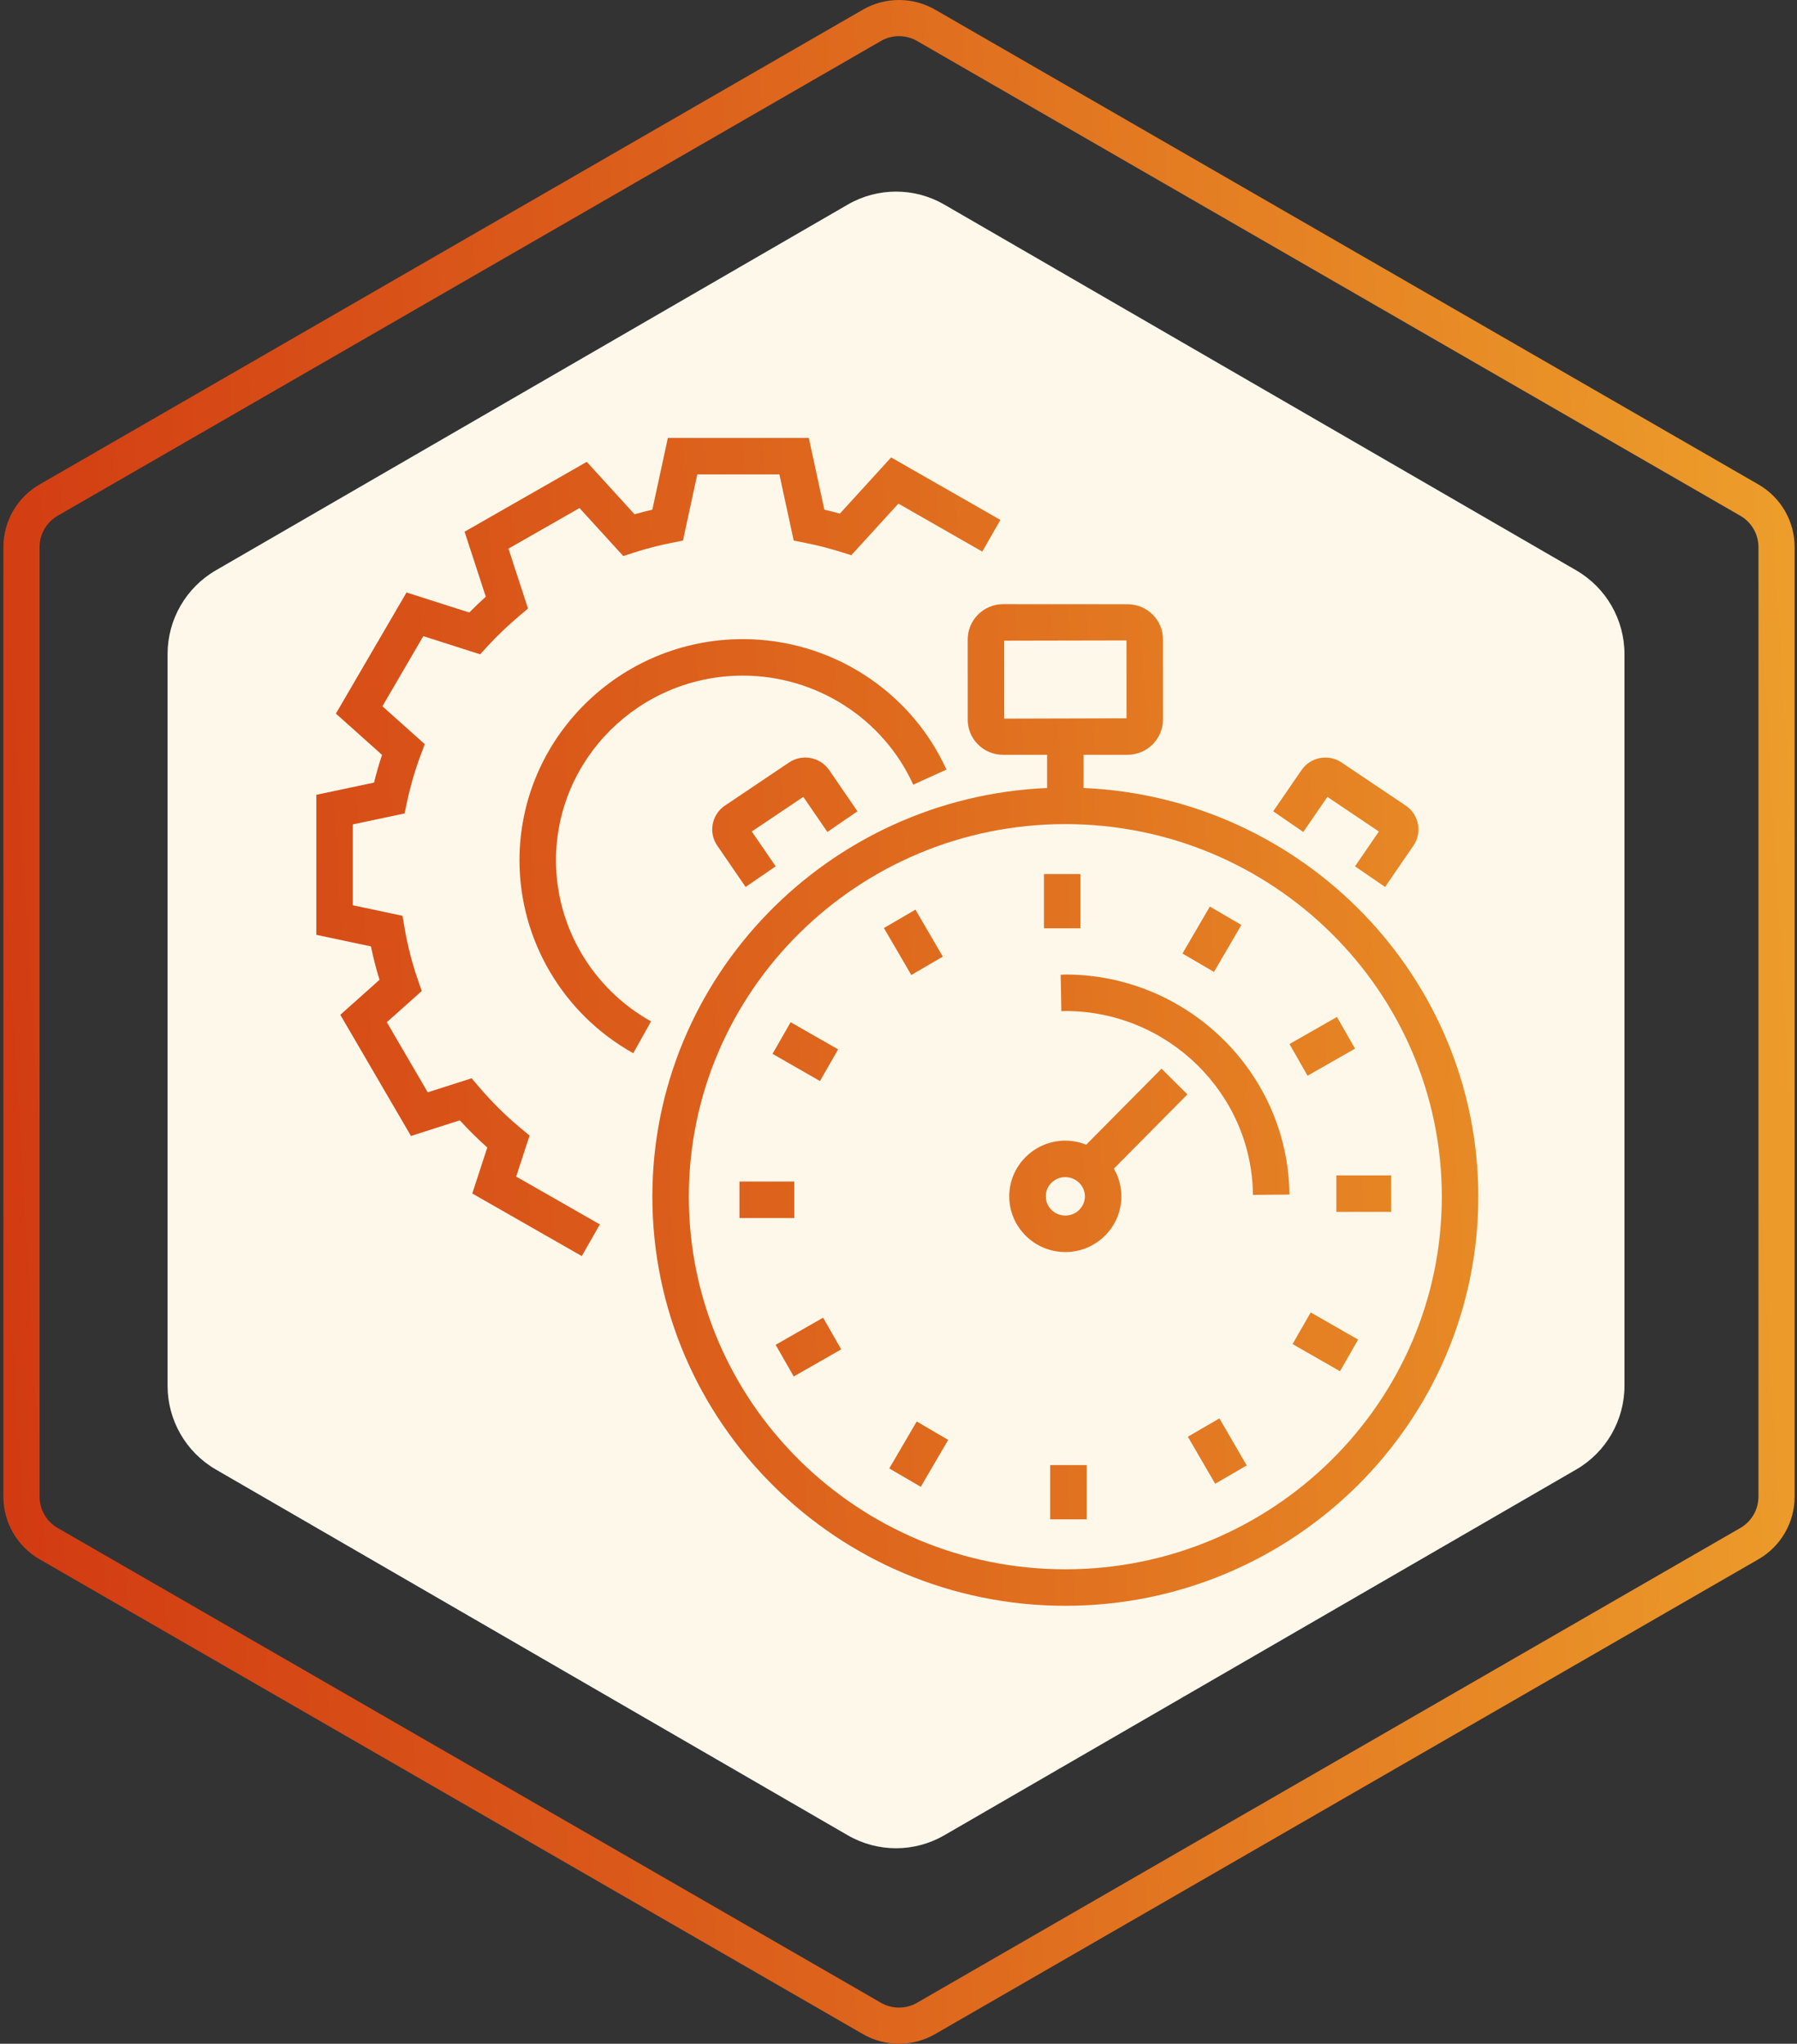 <?xml version="1.0" encoding="UTF-8"?>
<svg xmlns="http://www.w3.org/2000/svg" width="197" height="224" viewBox="0 0 197 224" fill="none">
  <rect x="0" y="0" width="197" height="224" fill="#333333" stroke="none"/>
  <path d="M92.938 22.421C96.212 20.526 100.245 20.526 103.519 22.421L172.796 62.511C176.07 64.406 178.087 67.907 178.087 71.697V151.877C178.087 155.667 176.07 159.168 172.796 161.063L103.519 201.153C100.245 203.048 96.212 203.048 92.938 201.153L23.661 161.063C20.387 159.168 18.37 155.667 18.37 151.877V71.697C18.37 67.907 20.387 64.406 23.661 62.511L92.938 22.421Z" fill="#FEF8EB"></path>
  <path d="M51.774 130.811L63.778 137.67L65.762 134.199L56.587 128.957L58.055 124.462L57.015 123.594C55.411 122.256 53.923 120.784 52.566 119.195L51.703 118.182L46.89 119.72L42.408 112.035L46.234 108.618L45.799 107.36C45.165 105.52 44.681 103.631 44.353 101.713L44.124 100.374L38.677 99.22L38.678 90.357L44.352 89.155L44.623 87.884C44.986 86.17 45.476 84.484 46.087 82.842L46.565 81.562L41.923 77.41L46.404 69.724L52.633 71.714L53.497 70.777C54.552 69.638 55.675 68.566 56.86 67.564L57.885 66.695L55.742 60.134L63.528 55.684L68.325 60.943L69.548 60.551C70.88 60.124 72.238 59.772 73.586 59.504L74.873 59.248L76.441 52H85.442L87.011 59.249L88.299 59.505C89.586 59.761 90.859 60.085 92.112 60.476L93.327 60.854L98.487 55.198L107.685 60.458L109.671 56.985L97.691 50.135L92.072 56.294C91.508 56.136 90.939 55.991 90.37 55.859L88.67 48H73.215L71.514 55.861C70.86 56.013 70.21 56.182 69.565 56.367L64.326 50.621L50.93 58.277L53.256 65.403C52.635 65.962 52.031 66.539 51.444 67.134L44.565 64.936L36.823 78.214L41.882 82.738C41.552 83.729 41.259 84.744 41.004 85.774L34.679 87.113L34.678 102.46L40.665 103.729C40.919 104.964 41.233 106.185 41.604 107.39L37.307 111.227L45.052 124.505L50.408 122.793C51.361 123.837 52.366 124.831 53.42 125.772L51.774 130.811Z" fill="url(#paint0_linear_1_871)"></path>
  <path d="M56.951 94.301C56.951 103.042 61.73 111.141 69.421 115.438L71.373 111.946C64.945 108.355 60.952 101.593 60.952 94.301C60.952 83.134 70.139 74.05 81.431 74.05C89.481 74.05 96.816 78.742 100.114 86.004L103.757 84.35C99.81 75.663 91.046 70.05 81.43 70.05C67.932 70.05 56.951 80.929 56.951 94.301Z" fill="url(#paint1_linear_1_871)"></path>
  <path d="M137.356 130.966C137.252 119.853 128.026 110.811 116.789 110.811L116.674 110.818L116.67 110.818C116.564 110.825 116.458 110.832 116.351 110.834L116.277 106.835L116.388 106.828C116.521 106.817 116.655 106.811 116.789 106.81C130.211 106.81 141.232 117.629 141.356 130.928L137.356 130.966Z" fill="url(#paint2_linear_1_871)"></path>
  <path d="M114.447 95.798H118.447V101.745H114.447V95.798Z" fill="url(#paint3_linear_1_871)"></path>
  <path d="M100.356 99.7L103.358 104.848L99.902 106.863L96.901 101.715L100.356 99.7Z" fill="url(#paint4_linear_1_871)"></path>
  <path d="M86.676 112.036L91.879 115.016L89.892 118.486L84.689 115.506L86.676 112.036Z" fill="url(#paint5_linear_1_871)"></path>
  <path d="M81.065 129.5H87.074V133.5H81.065V129.5Z" fill="url(#paint6_linear_1_871)"></path>
  <path d="M90.235 144.421L92.219 147.894L87.015 150.867L85.031 147.395L90.235 144.421Z" fill="url(#paint7_linear_1_871)"></path>
  <path d="M100.495 155.799L103.948 157.816L100.942 162.961L97.489 160.944L100.495 155.799Z" fill="url(#paint8_linear_1_871)"></path>
  <path d="M115.13 160.578H119.13V166.525H115.13V160.578Z" fill="url(#paint9_linear_1_871)"></path>
  <path d="M133.678 155.459L136.675 160.614L133.217 162.624L130.22 157.469L133.678 155.459Z" fill="url(#paint10_linear_1_871)"></path>
  <path d="M143.687 143.846L148.887 146.822L146.901 150.293L141.701 147.316L143.687 143.846Z" fill="url(#paint11_linear_1_871)"></path>
  <path d="M146.504 128.826H152.513V132.826H146.504V128.826Z" fill="url(#paint12_linear_1_871)"></path>
  <path d="M146.567 111.46L148.549 114.934L143.344 117.904L141.362 114.429L146.567 111.46Z" fill="url(#paint13_linear_1_871)"></path>
  <path d="M132.632 99.362L136.088 101.378L133.084 106.527L129.629 104.511L132.632 99.362Z" fill="url(#paint14_linear_1_871)"></path>
  <path fill-rule="evenodd" clip-rule="evenodd" d="M130.174 119.949L127.332 117.132L119.076 125.463C118.367 125.177 117.592 125.019 116.781 125.017C113.39 125.025 110.637 127.767 110.643 131.125C110.643 134.491 113.4 137.229 116.787 137.229H116.793C120.177 137.229 122.932 134.492 122.934 131.123C122.932 130.018 122.633 128.981 122.111 128.085L130.174 119.949ZM116.781 129.016C115.605 129.019 114.641 129.963 114.643 131.12C114.643 132.284 115.606 133.228 116.789 133.228H116.793C117.973 133.228 118.934 132.284 118.935 131.124C118.933 129.967 117.967 129.019 116.781 129.016Z" fill="url(#paint15_linear_1_871)"></path>
  <path fill-rule="evenodd" clip-rule="evenodd" d="M71.516 131.16C71.516 155.885 91.825 176 116.789 176C141.754 176 162.063 155.885 162.063 131.16C162.063 107.101 142.83 87.407 118.789 86.367V82.727H123.613C124.638 82.727 125.622 82.322 126.35 81.599C127.077 80.877 127.49 79.896 127.497 78.871L127.492 70.094C127.496 69.589 127.399 69.088 127.207 68.62C127.016 68.153 126.733 67.728 126.375 67.371C125.64 66.634 124.66 66.228 123.614 66.228L109.958 66.22C108.933 66.222 107.95 66.629 107.224 67.353C106.498 68.078 106.089 69.06 106.085 70.085L106.088 78.866C106.085 79.371 106.183 79.872 106.376 80.34C106.568 80.807 106.852 81.231 107.21 81.588C107.57 81.951 107.998 82.238 108.47 82.434C108.941 82.629 109.447 82.729 109.958 82.727H114.789V86.367C90.75 87.407 71.516 107.101 71.516 131.16ZM75.516 131.16C75.516 108.643 94.031 90.324 116.789 90.324C139.548 90.324 158.063 108.643 158.063 131.16C158.063 153.68 139.548 172 116.789 172C94.032 172 75.516 153.68 75.516 131.16ZM110.088 78.764L110.085 70.22L123.492 70.193L123.497 78.728L110.088 78.764Z" fill="url(#paint16_linear_1_871)"></path>
  <path d="M81.738 97.215L78.634 92.689C78.397 92.347 78.231 91.962 78.145 91.555C78.059 91.149 78.056 90.729 78.135 90.321C78.212 89.91 78.371 89.518 78.603 89.169C78.834 88.82 79.133 88.521 79.482 88.29L86.51 83.564C87.204 83.101 88.053 82.929 88.873 83.084C89.693 83.24 90.419 83.711 90.896 84.396L94.001 88.921L90.703 91.185L88.064 87.34L82.418 91.136L85.036 94.953L81.738 97.215Z" fill="url(#paint17_linear_1_871)"></path>
  <path d="M151.844 97.215L148.545 94.953L151.161 91.137L145.517 87.343L142.875 91.188L139.578 88.922L142.684 84.401C143.158 83.713 143.884 83.24 144.704 83.084C145.524 82.928 146.373 83.101 147.067 83.566L154.102 88.295C154.449 88.525 154.746 88.823 154.976 89.17C155.206 89.517 155.365 89.907 155.442 90.316C155.521 90.725 155.518 91.147 155.433 91.555C155.347 91.963 155.18 92.35 154.943 92.693L151.844 97.215Z" fill="url(#paint18_linear_1_871)"></path>
  <path fill-rule="evenodd" clip-rule="evenodd" d="M94.588 1.062C97.043 -0.354 100.067 -0.354 102.522 1.062L192.773 53.1C195.228 54.515 196.74 57.131 196.74 59.962V164.038C196.74 166.869 195.228 169.485 192.773 170.9L102.522 222.938C100.067 224.354 97.043 224.354 94.588 222.938L4.337 170.9C1.882 169.485 0.37 166.869 0.37 164.038V59.962C0.37 57.131 1.882 54.515 4.337 53.1L94.588 1.062ZM100.539 4.493C99.311 3.785 97.799 3.785 96.572 4.493L6.321 56.531C5.094 57.239 4.337 58.547 4.337 59.962V164.038C4.337 165.453 5.094 166.761 6.321 167.469L96.572 219.507C97.799 220.215 99.311 220.215 100.539 219.507L190.789 167.469C192.017 166.761 192.773 165.453 192.773 164.038V59.962C192.773 58.547 192.017 57.239 190.789 56.531L100.539 4.493Z" fill="url(#paint19_linear_1_871)"></path>
  <defs>
    <linearGradient id="paint0_linear_1_871" x1="2.237" y1="214.731" x2="207.928" y2="202.423" gradientUnits="userSpaceOnUse">
      <stop stop-color="#D23A12"></stop>
      <stop offset="0.51" stop-color="#DF6B1E"></stop>
      <stop offset="1" stop-color="#ED9F2B"></stop>
    </linearGradient>
    <linearGradient id="paint1_linear_1_871" x1="2.237" y1="214.731" x2="207.928" y2="202.423" gradientUnits="userSpaceOnUse">
      <stop stop-color="#D23A12"></stop>
      <stop offset="0.51" stop-color="#DF6B1E"></stop>
      <stop offset="1" stop-color="#ED9F2B"></stop>
    </linearGradient>
    <linearGradient id="paint2_linear_1_871" x1="2.237" y1="214.731" x2="207.928" y2="202.423" gradientUnits="userSpaceOnUse">
      <stop stop-color="#D23A12"></stop>
      <stop offset="0.51" stop-color="#DF6B1E"></stop>
      <stop offset="1" stop-color="#ED9F2B"></stop>
    </linearGradient>
    <linearGradient id="paint3_linear_1_871" x1="2.237" y1="214.731" x2="207.928" y2="202.423" gradientUnits="userSpaceOnUse">
      <stop stop-color="#D23A12"></stop>
      <stop offset="0.51" stop-color="#DF6B1E"></stop>
      <stop offset="1" stop-color="#ED9F2B"></stop>
    </linearGradient>
    <linearGradient id="paint4_linear_1_871" x1="2.237" y1="214.731" x2="207.928" y2="202.423" gradientUnits="userSpaceOnUse">
      <stop stop-color="#D23A12"></stop>
      <stop offset="0.51" stop-color="#DF6B1E"></stop>
      <stop offset="1" stop-color="#ED9F2B"></stop>
    </linearGradient>
    <linearGradient id="paint5_linear_1_871" x1="2.237" y1="214.731" x2="207.928" y2="202.423" gradientUnits="userSpaceOnUse">
      <stop stop-color="#D23A12"></stop>
      <stop offset="0.51" stop-color="#DF6B1E"></stop>
      <stop offset="1" stop-color="#ED9F2B"></stop>
    </linearGradient>
    <linearGradient id="paint6_linear_1_871" x1="2.237" y1="214.731" x2="207.928" y2="202.423" gradientUnits="userSpaceOnUse">
      <stop stop-color="#D23A12"></stop>
      <stop offset="0.51" stop-color="#DF6B1E"></stop>
      <stop offset="1" stop-color="#ED9F2B"></stop>
    </linearGradient>
    <linearGradient id="paint7_linear_1_871" x1="2.237" y1="214.731" x2="207.928" y2="202.423" gradientUnits="userSpaceOnUse">
      <stop stop-color="#D23A12"></stop>
      <stop offset="0.51" stop-color="#DF6B1E"></stop>
      <stop offset="1" stop-color="#ED9F2B"></stop>
    </linearGradient>
    <linearGradient id="paint8_linear_1_871" x1="2.237" y1="214.731" x2="207.928" y2="202.423" gradientUnits="userSpaceOnUse">
      <stop stop-color="#D23A12"></stop>
      <stop offset="0.51" stop-color="#DF6B1E"></stop>
      <stop offset="1" stop-color="#ED9F2B"></stop>
    </linearGradient>
    <linearGradient id="paint9_linear_1_871" x1="2.237" y1="214.731" x2="207.928" y2="202.423" gradientUnits="userSpaceOnUse">
      <stop stop-color="#D23A12"></stop>
      <stop offset="0.51" stop-color="#DF6B1E"></stop>
      <stop offset="1" stop-color="#ED9F2B"></stop>
    </linearGradient>
    <linearGradient id="paint10_linear_1_871" x1="2.237" y1="214.731" x2="207.928" y2="202.423" gradientUnits="userSpaceOnUse">
      <stop stop-color="#D23A12"></stop>
      <stop offset="0.51" stop-color="#DF6B1E"></stop>
      <stop offset="1" stop-color="#ED9F2B"></stop>
    </linearGradient>
    <linearGradient id="paint11_linear_1_871" x1="2.237" y1="214.731" x2="207.928" y2="202.423" gradientUnits="userSpaceOnUse">
      <stop stop-color="#D23A12"></stop>
      <stop offset="0.51" stop-color="#DF6B1E"></stop>
      <stop offset="1" stop-color="#ED9F2B"></stop>
    </linearGradient>
    <linearGradient id="paint12_linear_1_871" x1="2.237" y1="214.731" x2="207.928" y2="202.423" gradientUnits="userSpaceOnUse">
      <stop stop-color="#D23A12"></stop>
      <stop offset="0.51" stop-color="#DF6B1E"></stop>
      <stop offset="1" stop-color="#ED9F2B"></stop>
    </linearGradient>
    <linearGradient id="paint13_linear_1_871" x1="2.237" y1="214.731" x2="207.928" y2="202.423" gradientUnits="userSpaceOnUse">
      <stop stop-color="#D23A12"></stop>
      <stop offset="0.51" stop-color="#DF6B1E"></stop>
      <stop offset="1" stop-color="#ED9F2B"></stop>
    </linearGradient>
    <linearGradient id="paint14_linear_1_871" x1="2.237" y1="214.731" x2="207.928" y2="202.423" gradientUnits="userSpaceOnUse">
      <stop stop-color="#D23A12"></stop>
      <stop offset="0.51" stop-color="#DF6B1E"></stop>
      <stop offset="1" stop-color="#ED9F2B"></stop>
    </linearGradient>
    <linearGradient id="paint15_linear_1_871" x1="2.237" y1="214.731" x2="207.928" y2="202.423" gradientUnits="userSpaceOnUse">
      <stop stop-color="#D23A12"></stop>
      <stop offset="0.51" stop-color="#DF6B1E"></stop>
      <stop offset="1" stop-color="#ED9F2B"></stop>
    </linearGradient>
    <linearGradient id="paint16_linear_1_871" x1="2.237" y1="214.731" x2="207.928" y2="202.423" gradientUnits="userSpaceOnUse">
      <stop stop-color="#D23A12"></stop>
      <stop offset="0.51" stop-color="#DF6B1E"></stop>
      <stop offset="1" stop-color="#ED9F2B"></stop>
    </linearGradient>
    <linearGradient id="paint17_linear_1_871" x1="2.237" y1="214.731" x2="207.928" y2="202.423" gradientUnits="userSpaceOnUse">
      <stop stop-color="#D23A12"></stop>
      <stop offset="0.51" stop-color="#DF6B1E"></stop>
      <stop offset="1" stop-color="#ED9F2B"></stop>
    </linearGradient>
    <linearGradient id="paint18_linear_1_871" x1="2.237" y1="214.731" x2="207.928" y2="202.423" gradientUnits="userSpaceOnUse">
      <stop stop-color="#D23A12"></stop>
      <stop offset="0.51" stop-color="#DF6B1E"></stop>
      <stop offset="1" stop-color="#ED9F2B"></stop>
    </linearGradient>
    <linearGradient id="paint19_linear_1_871" x1="2.237" y1="214.731" x2="207.928" y2="202.423" gradientUnits="userSpaceOnUse">
      <stop stop-color="#D23A12"></stop>
      <stop offset="0.51" stop-color="#DF6B1E"></stop>
      <stop offset="1" stop-color="#ED9F2B"></stop>
    </linearGradient>
  </defs>
</svg>
